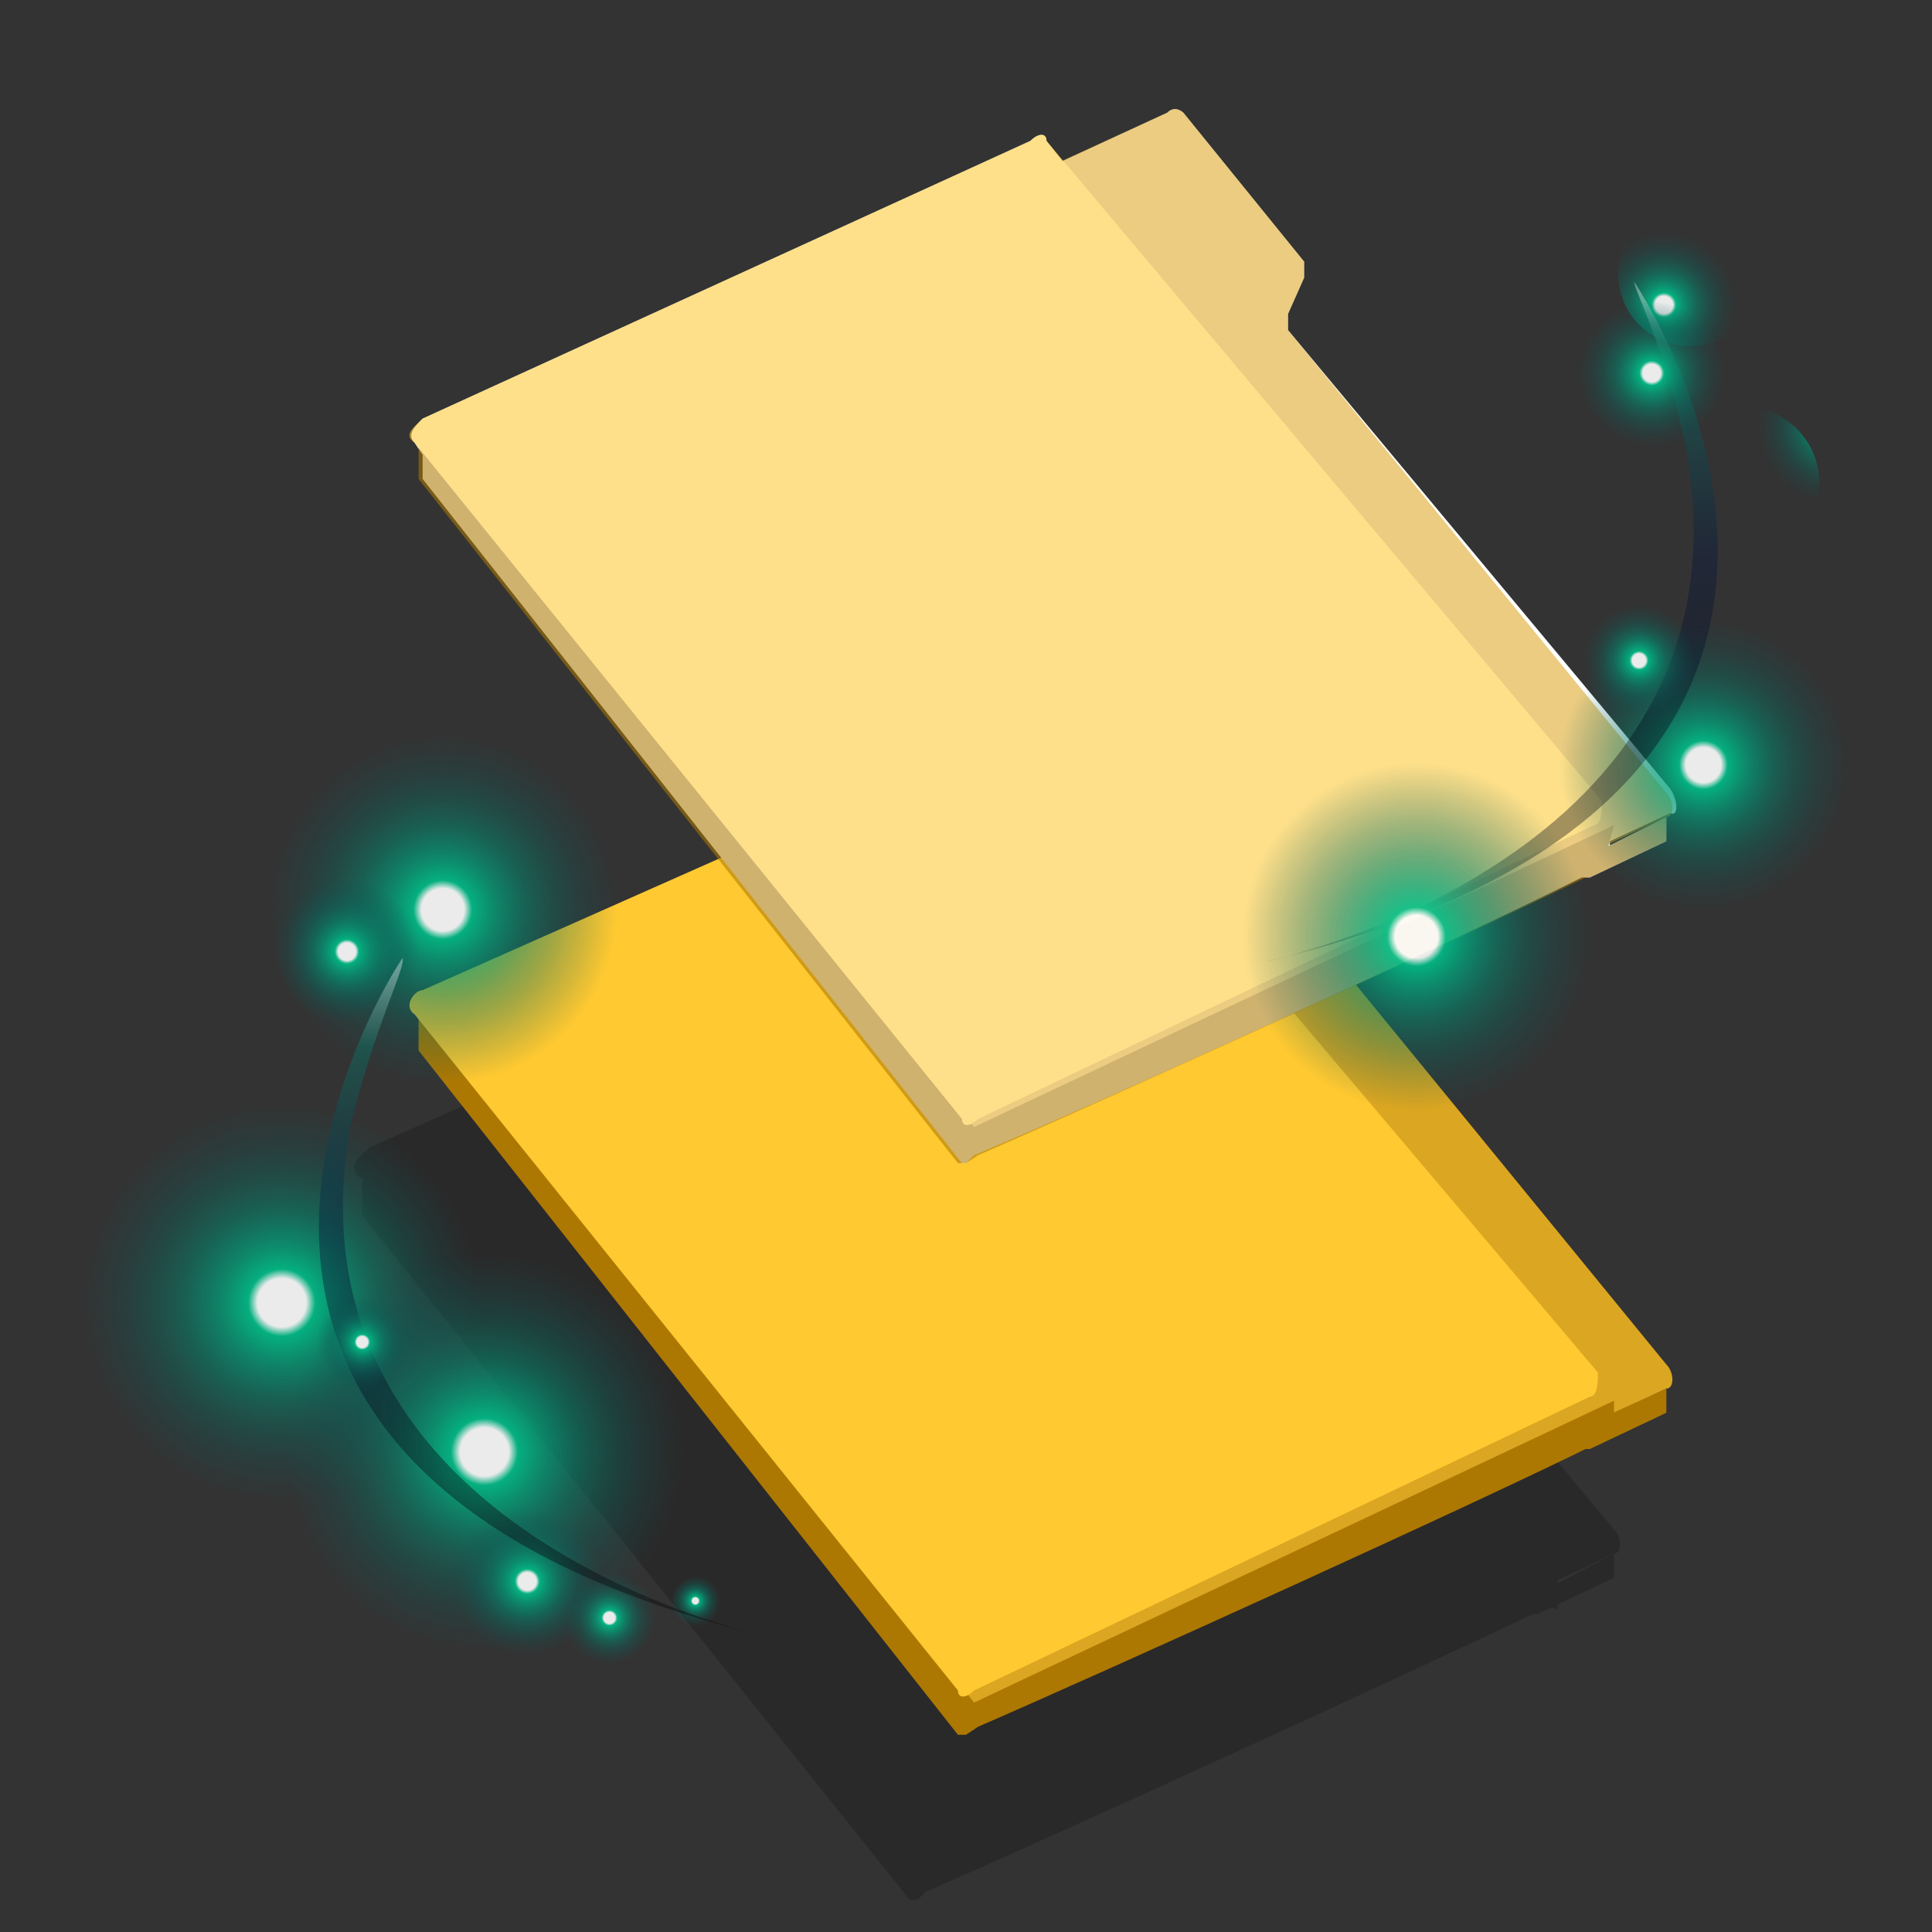 <?xml version="1.0" encoding="utf-8"?>
<!-- Generator: Adobe Illustrator 28.3.0, SVG Export Plug-In . SVG Version: 6.00 Build 0)  -->
<svg version="1.1" id="レイヤー_1" xmlns="http://www.w3.org/2000/svg" xmlns:xlink="http://www.w3.org/1999/xlink" x="0px"
	 y="0px" viewBox="0 0 48 48" style="enable-background:new 0 0 48 48;" xml:space="preserve">
<rect x="0" y="0" width="48" height="48" fill="#333333" stroke="none"/>
<style type="text/css">
	.st0{display:none;}
	.st1{display:inline;}
	.st2{fill:#34D6B7;}
	.st3{fill:#FFC550;}
	.st4{fill:#345184;}
	.st5{fill:#FFFFFF;}
	.st6{fill:#BCF1F7;}
	.st7{fill:#34CED6;}
	.st8{fill:#E2E2E2;}
	.st9{fill:#E3FFF0;}
	.st10{fill:#CFF6FF;}
	.st11{fill:#A7E1EA;}
	.st12{fill:#EBFFF8;}
	.st13{fill:#D3E8F2;}
	.st14{fill:#A5EFD3;}
	.st15{opacity:0.5;fill:#80FFCE;enable-background:new    ;}
	.st16{fill:#95EFC6;}
	.st17{fill:#6BDDA6;}
	.st18{fill:#EFF4F4;}
	.st19{fill:#C1D6CF;}
	.st20{fill:#96DAED;}
	.st21{fill:#F8FFFB;}
	.st22{fill:#FFE1AB;}
	.st23{opacity:0.3;fill:#F5FEFF;enable-background:new    ;}
	.st24{display:inline;opacity:0.3;fill:#375E82;enable-background:new    ;}
	.st25{fill:#32D898;}
	.st26{fill:#D3F4E8;}
	.st27{opacity:0.5;fill:#FFE1AB;enable-background:new    ;}
	.st28{opacity:0.7;}
	.st29{display:inline;fill:#E2E2E2;}
	.st30{opacity:0.2;}
	.st31{fill:#040000;}
	.st32{fill:#DBA621;}
	.st33{fill:#AD7802;}
	.st34{fill:#FFC931;}
	.st35{opacity:0.57;}
	.st36{opacity:0.9;}
	.st37{fill:url(#SVGID_00000133490617675614443000000012736706562257899187_);}
	.st38{fill:url(#SVGID_00000021091374511068605540000012552146596416054453_);}
	.st39{fill:url(#SVGID_00000117648315518895236890000000237415536352284348_);}
	.st40{fill:url(#SVGID_00000014604855679330164350000004485991353354939549_);}
	.st41{fill:url(#SVGID_00000080911689339196555380000000411880359998582668_);}
	.st42{fill:url(#SVGID_00000003098413717112203810000008694667687716412804_);}
	.st43{fill:url(#SVGID_00000057867923050360069560000016475987283329318587_);}
	.st44{opacity:0.4;fill:url(#SVGID_00000168826106457839327490000009985075163203368366_);enable-background:new    ;}
	.st45{fill:url(#SVGID_00000107581741355535399220000000054511657546539911_);}
	.st46{fill:url(#SVGID_00000048487269209977170070000008743768297494065343_);}
	.st47{fill:url(#SVGID_00000017506717173119718350000001599603040635523255_);}
	.st48{opacity:0.4;fill:url(#SVGID_00000150081429231727174730000014482785475100869816_);enable-background:new    ;}
	.st49{fill:url(#SVGID_00000058553806678508285890000002743906847601082497_);}
	.st50{fill:url(#SVGID_00000023967250613510309560000018007046972162441912_);}
	.st51{fill:url(#SVGID_00000036238597464713961240000002804116734902506422_);}
	.st52{fill:url(#SVGID_00000062906174541764246600000002110880977470305689_);}
	.st53{fill:url(#SVGID_00000020377241065742863550000003020636697405078452_);}
</style>
<g class="st0">
	<g class="st1">
		<path class="st2" d="M-9.2,31.9c0,0.2-0.1,0.3-0.3,0.3s-0.3-0.1-0.3-0.3s0.1-0.3,0.3-0.3S-9.2,31.7-9.2,31.9z"/>
		<path class="st3" d="M-11.2,31.8c-0.5,0-0.8-0.4-0.8-0.8c0-0.5,0.4-0.8,0.8-0.8s0.8,0.4,0.8,0.8S-10.8,31.8-11.2,31.8z
			 M-11.2,30.6c-0.2,0-0.4,0.2-0.4,0.4s0.2,0.4,0.4,0.4s0.4-0.2,0.4-0.4S-11,30.6-11.2,30.6z"/>
		<path class="st2" d="M12.7,15.5h-0.3v0.3c0,0.1-0.1,0.2-0.2,0.2S12,15.9,12,15.8v-0.3h-0.3c-0.1,0-0.2-0.1-0.2-0.2
			c0-0.1,0.1-0.2,0.2-0.2H12v-0.3c0-0.1,0.1-0.2,0.2-0.2s0.2,0.1,0.2,0.2v0.3h0.3c0.1,0,0.2,0.1,0.2,0.2S12.8,15.5,12.7,15.5z"/>
		<path class="st4" d="M14.9,14.1c0,0.2-0.1,0.3-0.3,0.3s-0.3-0.1-0.3-0.3s0.1-0.3,0.3-0.3S14.9,13.9,14.9,14.1z"/>
	</g>
	<g class="st1">
		<path class="st4" d="M-2,21.4C-3,19-2.5,16-0.5,14c1-1,2.2-1.6,3.4-1.9l0.7,3.4c-1.6,0.3-2.7,1.7-2.7,3.4c0,0.5,0.1,0.9,0.3,1.3
			L-2,21.4z"/>
		<path class="st5" d="M-0.5,23.8c0,0-0.1-0.1-0.2-0.2l2.5-2.3c0.6,0.7,1.5,1.1,2.5,1.1c1.9,0,3.4-1.6,3.4-3.4
			c0-1.4-0.8-2.5-1.9-3.1l1.5-3.1C8.1,13,8.7,13.5,9.2,14c2.7,2.7,2.7,7.1,0,9.7C6.6,26.5,2.2,26.5-0.5,23.8z"/>
		<path class="st2" d="M4.4,15.4c-0.3,0-0.5,0-0.7,0.1L3,12.1c1.4-0.3,3-0.1,4.4,0.6l-1.5,3.1C5.5,15.6,4.9,15.4,4.4,15.4z"/>
		<path class="st6" d="M-0.6,23.6C-1.2,23-1.7,22.2-2,21.5l3.2-1.3c0.2,0.4,0.4,0.8,0.7,1.1L-0.6,23.6z"/>
	</g>
	<g class="st1">
		<g>
			<path class="st7" d="M20.1,17.4v23.1c0,0.4-0.3,0.7-0.7,0.7H4.6c-0.4,0-0.7-0.3-0.7-0.7V17.4c0-0.4,0.3-0.7,0.7-0.7h14.8
				C19.8,16.7,20.1,17,20.1,17.4z"/>
			<path class="st8" d="M2.3,41.8h19.4c0.2,0,0.3-0.1,0.3-0.3l0,0c0-0.2-0.1-0.3-0.3-0.3H2.3c-0.2,0-0.3,0.1-0.3,0.3l0,0
				C2,41.7,2.1,41.8,2.3,41.8z"/>
			<path class="st7" d="M20.1,17.4v1.7H3.9v-1.7c0-0.4,0.3-0.7,0.7-0.7h14.8C19.8,16.7,20.1,17,20.1,17.4z"/>
			<g>
				<g>
					<path class="st9" d="M12,40.5L12,40.5c-0.4,0-0.7-0.3-0.7-0.7l0,0c0-0.4,0.3-0.7,0.7-0.7l0,0c0.4,0,0.7,0.3,0.7,0.7l0,0
						C12.7,40.2,12.4,40.5,12,40.5z"/>
				</g>
			</g>
			<g>
				<g>
					<path class="st9" d="M5.8,18.1L5.8,18.1c-0.1,0-0.3-0.1-0.3-0.3l0,0c0-0.1,0.1-0.3,0.3-0.3l0,0c0.1,0,0.3,0.1,0.3,0.3l0,0
						C6.1,18,5.9,18.1,5.8,18.1z"/>
				</g>
			</g>
			<g>
				<g>
					<path class="st9" d="M6.6,18.1L6.6,18.1c-0.1,0-0.3-0.1-0.3-0.3l0,0c0-0.1,0.1-0.3,0.3-0.3l0,0c0.1,0,0.3,0.1,0.3,0.3l0,0
						C6.9,18,6.8,18.1,6.6,18.1z"/>
				</g>
			</g>
			<rect x="4.2" y="19.1" class="st10" width="15.7" height="19.4"/>
		</g>
		<g>
			<g>
				<rect x="1.8" y="23.3" class="st11" width="5.2" height="2.3"/>
				<rect x="5" y="29.1" class="st11" width="5.2" height="2.3"/>
				<rect x="3.4" y="26.2" class="st11" width="5.2" height="2.3"/>
			</g>
			<g>
				<rect x="5" y="19.9" class="st12" width="14" height="2.6"/>
				<rect x="16.7" y="20.3" class="st13" width="1.9" height="1.9"/>
				<rect x="5.9" y="20.4" class="st14" width="4" height="0.4"/>
				<rect x="5.9" y="21" class="st14" width="4" height="0.4"/>
				<rect x="5.9" y="21.7" class="st14" width="2.7" height="0.4"/>
			</g>
			<g>
				<rect x="10.1" y="31.1" class="st15" width="11.4" height="5.4"/>
				<rect x="11.3" y="32.9" class="st9" width="4.5" height="0.5"/>
				<rect x="11.3" y="33.7" class="st9" width="3.4" height="0.5"/>
				<rect x="11.3" y="34.5" class="st9" width="2.3" height="0.5"/>
				<rect x="13.9" y="34.5" class="st9" width="1.4" height="0.5"/>
				<rect x="11.3" y="35.3" class="st9" width="3.1" height="0.5"/>
			</g>
			<g>
				<rect x="5" y="32.3" class="st16" width="4.1" height="4.1"/>
				<g>
					<ellipse class="st17" cx="7" cy="34.4" rx="1.3" ry="1.3"/>
					<path class="st18" d="M8,34.4c0,0.3-0.2,0.6-0.4,0.8c-0.1,0-0.2,0.1-0.2,0.1H7.3c0,0,0,0-0.1,0c0,0-0.1,0-0.2,0s-0.2,0-0.3,0
						C6.3,35.2,6,34.8,6,34.4c0-0.2,0-0.3,0.1-0.4c0.1-0.2,0.2-0.3,0.3-0.4c0,0,0.1,0,0.1-0.1c0.1,0,0.2-0.1,0.3-0.1
						c0.1,0,0.1,0,0.2,0c0.4,0,0.8,0.3,0.9,0.6C8,34.1,8,34.3,8,34.4z"/>
					<path class="st19" d="M7,34.5C6.9,34.5,6.9,34.5,7,34.5l-0.1-0.7c0-0.1,0-0.1,0.1-0.1s0.1,0,0.1,0.1L7,34.5
						C7.1,34.4,7.1,34.5,7,34.5z"/>
					<path class="st19" d="M7,34.5C7,34.5,6.9,34.5,7,34.5c-0.1-0.1-0.1-0.2-0.1-0.2l0.3-0.2c0,0,0.1,0,0.2,0c0,0,0,0.1,0,0.2
						L7,34.5C7.1,34.5,7,34.5,7,34.5z"/>
				</g>
			</g>
			<g>
				<rect x="10.8" y="23.3" class="st20" width="8.2" height="8.2"/>
				<path class="st21" d="M14.9,27.7L14.9,27.7c-0.6,0-1-0.5-1-1v-0.6c0-0.6,0.5-1,1-1l0,0c0.6,0,1,0.5,1,1v0.6
					C15.9,27.3,15.4,27.7,14.9,27.7z"/>
				<path class="st21" d="M14.9,27.2c-1,0-1.8,0.6-2.2,1.4c-0.2,0.5,0.1,1,0.7,1h3.1c0.5,0,0.9-0.6,0.7-1
					C16.7,27.8,15.8,27.2,14.9,27.2z"/>
			</g>
			<rect x="5" y="36.7" class="st22" width="14" height="0.7"/>
		</g>
		<g>
			<path class="st7" d="M20,23L20,23v-2.4l0,0c0.2,0,0.3,0.1,0.3,0.3v1.8C20.3,22.9,20.2,23,20,23z"/>
			<path class="st7" d="M20,25.7L20,25.7v-2.4l0,0c0.2,0,0.3,0.1,0.3,0.3v1.8C20.3,25.6,20.2,25.7,20,25.7z"/>
		</g>
		<g>
			<polygon class="st23" points="13.3,19.1 4.2,28.2 4.2,23.3 8.4,19.1 			"/>
			<polygon class="st23" points="16.7,19.1 4.2,31.6 4.2,29.1 14.2,19.1 			"/>
		</g>
	</g>
	<path class="st24" d="M7.4,33.1v2.1c0,0.1-0.1,0.2-0.1,0.2v5.8H4.6c-0.4,0-0.7-0.3-0.7-0.7V28.8h2.9c0.3,0,0.5,0.2,0.5,0.5v3.6
		C7.4,32.9,7.4,33,7.4,33.1z"/>
	<g class="st1">
		<g>
			<path class="st25" d="M5.4,27.8v16c0,0.3-0.2,0.5-0.5,0.5h-8.4c-0.3,0-0.5-0.2-0.5-0.5v-16c0-0.3,0.2-0.5,0.5-0.5h8.4
				C5.2,27.3,5.4,27.6,5.4,27.8z"/>
			<path class="st25" d="M5.4,27.8V29H-4v-1.2c0-0.3,0.2-0.5,0.5-0.5h8.4C5.2,27.3,5.4,27.6,5.4,27.8z"/>
			<g>
				<g>
					<path class="st9" d="M0.7,43.9L0.7,43.9c-0.3,0-0.5-0.2-0.5-0.5l0,0c0-0.3,0.2-0.5,0.5-0.5l0,0c0.3,0,0.5,0.2,0.5,0.5l0,0
						C1.2,43.7,1,43.9,0.7,43.9z"/>
				</g>
			</g>
			<g>
				<g>
					<path class="st9" d="M-1,28.4L-1,28.4c-0.1,0-0.2-0.1-0.2-0.2l0,0c0-0.1,0.1-0.2,0.2-0.2l0,0c0.1,0,0.2,0.1,0.2,0.2l0,0
						C-0.8,28.3-0.9,28.4-1,28.4z"/>
				</g>
			</g>
			<path class="st9" d="M1.7,28.2h-1.9c0,0-0.1,0-0.1-0.1s0-0.1,0.1-0.1h1.9C1.7,28.1,1.7,28.1,1.7,28.2L1.7,28.2z"/>
			<rect x="-3.8" y="29" class="st10" width="9" height="13.5"/>
		</g>
		<g>
			<rect x="-3.1" y="36.2" class="st12" width="1.6" height="0.5"/>
			<rect x="1.1" y="36.2" class="st12" width="1.6" height="0.5"/>
			<rect x="-1" y="36.2" class="st12" width="1.6" height="0.5"/>
		</g>
		<g>
			<g>
				<rect x="-2.1" y="37.1" class="st12" width="6.6" height="1.8"/>
				<rect x="2.9" y="37.4" class="st26" width="1.3" height="1.3"/>
				<rect x="-2.4" y="37.5" class="st14" width="2.8" height="0.3"/>
				<rect x="-2.4" y="37.9" class="st14" width="2.8" height="0.3"/>
				<rect x="-2.4" y="38.4" class="st14" width="1.9" height="0.3"/>
			</g>
			<g>
				<rect x="-3.1" y="39.4" class="st12" width="4.8" height="2.3"/>
				<rect x="-2.4" y="39.7" class="st22" width="2.5" height="0.3"/>
				<rect x="-2.4" y="40.2" class="st22" width="1.9" height="0.3"/>
				<rect x="-2.4" y="40.6" class="st22" width="1.3" height="0.3"/>
				<rect x="-1" y="40.6" class="st14" width="0.8" height="0.3"/>
				<rect x="-2.4" y="41.1" class="st22" width="1.7" height="0.3"/>
			</g>
			<g>
				<rect x="-4.4" y="29.9" class="st27" width="7.1" height="5.8"/>
				<g>
					<circle class="st3" cx="-0.2" cy="32.8" r="1.8"/>
					<path class="st18" d="M1.2,32.8c0,0.5-0.2,0.9-0.6,1.1c0,0.1-0.2,0.1-0.3,0.2c0,0-0.1,0-0.2,0H0c-0.1,0-0.1,0-0.2,0
						s-0.3,0-0.4-0.1c-0.6-0.2-1-0.7-1-1.3c0-0.2,0-0.4,0.1-0.6c0.1-0.2,0.3-0.4,0.5-0.6l0.1-0.1c0.1-0.1,0.2-0.1,0.4-0.1
						c0.1,0,0.2,0,0.3,0c0.6,0,1.1,0.4,1.3,0.9C1.2,32.4,1.2,32.6,1.2,32.8z"/>
					<path class="st19" d="M-0.2,32.9c-0.1,0-0.2-0.1-0.2-0.2v-0.9c0-0.1,0.1-0.2,0.2-0.2S0,31.7,0,31.8v0.9
						C0,32.9-0.1,32.9-0.2,32.9z"/>
					<path class="st19" d="M-0.2,32.9c0,0-0.1,0-0.1-0.1s0-0.2,0-0.2l0.5-0.3c0.1,0,0.2,0,0.2,0c0,0.1,0,0.2,0,0.2L-0.2,32.9
						C-0.1,32.9-0.1,32.9-0.2,32.9z"/>
				</g>
				<polygon class="st23" points="2.5,29 -3.8,35.3 -3.8,31.9 -0.9,29 				"/>
				<polygon class="st23" points="4.9,29 -3.8,37.7 -3.8,36 3.2,29 				"/>
			</g>
			<g class="st28">
				<rect x="2.3" y="39.4" class="st16" width="3.5" height="3.5"/>
				<path class="st21" d="M4,41.3L4,41.3c-0.3,0-0.4-0.2-0.4-0.4v-0.3c0-0.3,0.2-0.4,0.4-0.4l0,0c0.3,0,0.4,0.2,0.4,0.4v0.3
					C4.4,41.1,4.2,41.3,4,41.3z"/>
				<path class="st21" d="M4,41.1c-0.4,0-0.8,0.3-0.9,0.6c-0.1,0.2,0,0.4,0.3,0.4h1.3c0.2,0,0.4-0.2,0.3-0.4
					C4.8,41.3,4.4,41.1,4,41.1z"/>
			</g>
			<rect x="3.4" y="29.9" class="st16" width="1" height="6.8"/>
		</g>
		<path class="st25" d="M5.3,33.9L5.3,33.9v-2.5l0,0c0.1,0,0.2,0.1,0.2,0.2v2.1C5.5,33.8,5.4,33.9,5.3,33.9z"/>
	</g>
	<path class="st24" d="M-1,27.3l-0.9,2.5l-2,5.8L-4,36.3v-0.6h-0.4v-5.8H-4v-2c0-0.3,0.2-0.5,0.5-0.5L-1,27.3L-1,27.3L-1,27.3z"/>
	<path class="st29" d="M-8.7,45H6.7C6.9,45,7,44.9,7,44.7l0,0c0-0.2-0.1-0.3-0.3-0.3H-8.7c-0.2,0-0.3,0.1-0.3,0.3l0,0
		C-9,44.9-8.8,45-8.7,45z"/>
</g>
<g>
	<g>
		<g class="st30">
			<path class="st31" d="M9.6,30l13.1,16.6c0,0.2,0.2,0.2,0.4,0l17-8c0.2,0,0.2-0.4,0-0.6l-9.5-11.4c0,0,0-0.2,0-0.4l0.4-0.9
				c0,0,0-0.2,0-0.4l-3-3.7c0,0-0.2-0.2-0.4,0l-17.7,8C9.4,29.5,9.4,29.8,9.6,30z"/>
			<path class="st31" d="M38.5,39.9C35.4,41.4,26,45.7,23,47l0,0l-0.2,0.2h-0.2L9,30.2V30v-0.6L9.2,29l13.6,17.4l0,0l15.9-7.5V40
				L38.5,39.9L38.5,39.9z"/>
			<path class="st31" d="M38.2,40.1l1.9-0.9c0,0,0,0,0-0.2v-0.4L38,39.7v0.4C38,40.1,38.2,40.1,38.2,40.1z"/>
			<path class="st31" d="M9,29.3l13.6,16.8c0,0.2,0.2,0.2,0.4,0l15.3-7.3c0.2,0,0.2-0.4,0.2-0.6L24.7,21.8c0-0.2-0.2-0.2-0.4,0
				L9.2,28.5C8.7,28.9,8.7,29.1,9,29.3z"/>
		</g>
		<g>
			<g>
				<path class="st32" d="M10.9,25.9L24,42.5c0,0.2,0.2,0.2,0.4,0l17-8c0.2,0,0.2-0.4,0-0.6L32,22.4c0,0,0-0.2,0-0.4l0.4-0.9
					c0,0,0-0.2,0-0.4l-3-3.7c0,0-0.2-0.2-0.4,0l-17.9,8.2C10.9,25.5,10.9,25.7,10.9,25.9z"/>
				<path class="st33" d="M39.8,35.8c-3,1.5-12.5,5.8-15.5,7.1L24,43.1h-0.2l-13.4-17v-0.2v-0.6l0.2-0.4l13.6,17.4l15.9-7.5v0.8
					h-0.3V35.8z"/>
				<path class="st33" d="M39.5,36l1.9-0.9c0,0,0,0,0-0.2v-0.4l-2.2,1V36H39.5z"/>
				<path class="st34" d="M10.3,25.2L23.8,42c0,0.2,0.2,0.2,0.4,0l15.3-7.3c0.2,0,0.2-0.4,0.2-0.6L26,17.9c0-0.2-0.2-0.2-0.4,0
					l-15.1,6.7C10.3,24.6,10,25,10.3,25.2z"/>
			</g>
		</g>
	</g>
	<g>
		<g>
			<defs>
				<path id="SVGID_1_" d="M41.5,33.9L32,22.4c0,0,0-0.2,0-0.4l0.4-0.9c0,0,0-0.2,0-0.4l-3-3.7c0,0-0.2-0.2-0.4,0l-2.7,1.2L26,17.9
					c0-0.2-0.2-0.2-0.4,0l-15.1,6.7c-0.2,0-0.4,0.4-0.2,0.6l0.2,0.3v0.4v0.2l13.4,17H24l0.2-0.2c2.9-1.2,11.7-5.2,15.1-6.9l0,0h0.2
					l0.5-0.2h0.2v-0.1l1.3-0.6c0,0,0,0,0-0.2v-0.4l-1.3,0.6l0,0l1.3-0.6C41.7,34.5,41.7,34.1,41.5,33.9z"/>
			</defs>
			<clipPath id="SVGID_00000016779068101205231280000000769496188066514852_">
				<use xlink:href="#SVGID_1_"  style="overflow:visible;"/>
			</clipPath>
		</g>
	</g>
	<path class="st5" d="M41.5,19.6L32,8.2c0,0,0-0.2,0-0.4l0.4-0.9c0,0,0-0.2,0-0.4l-3-3.7c0,0-0.2-0.2-0.4,0L26.4,4L26,3.5
		c0-0.2-0.2-0.2-0.4,0l-15.1,6.9c-0.2,0.2-0.4,0.4-0.2,0.6l0.2,0.3v0.4v0.2l13.4,17H24l0.2-0.2c2.9-1.2,11.7-5.2,15.1-6.9l0,0h0.2
		l1.9-0.9c0,0,0,0,0-0.2v-0.4L40,21v-0.1l1.5-0.7C41.7,20.3,41.7,19.9,41.5,19.6z"/>
	<g class="st35">
		<path class="st32" d="M10.9,11.7L24,28.3c0,0.2,0.2,0.2,0.4,0l17-8c0.2,0,0.2-0.4,0-0.6L32,8.2c0,0,0-0.2,0-0.4l0.4-0.9
			c0,0,0-0.2,0-0.4l-3-3.7c0,0-0.2-0.2-0.4,0L11.1,11C10.9,11.2,10.9,11.5,10.9,11.7z"/>
		<path class="st33" d="M39.8,21.6c-3,1.5-12.5,5.8-15.5,7.1l0,0L24,28.9h-0.2l-13.4-17v-0.2V11l0.2-0.4L24.2,28l0,0l15.9-7.5
			L39.8,21.6L39.8,21.6z"/>
		<path class="st33" d="M39.5,21.8l1.9-0.9c0,0,0,0,0-0.2v-0.4l-2.2,1.1v0.4H39.5z"/>
		<path class="st34" d="M10.3,11l13.6,16.8c0,0.2,0.2,0.2,0.4,0l15.3-7.3c0.2,0,0.2-0.4,0.2-0.6L26,3.5c0-0.2-0.2-0.2-0.4,0
			l-15.1,6.9C10.3,10.6,10,10.8,10.3,11z"/>
	</g>
	<g class="st36">
		
			<radialGradient id="SVGID_00000103964801526662668270000013306820270088142465_" cx="-80.01" cy="-1282.195" r="4.407" gradientTransform="matrix(1 0 0 -1 91.01 -1259.6)" gradientUnits="userSpaceOnUse">
			<stop  offset="0.12" style="stop-color:#FFFFFF"/>
			<stop  offset="0.166" style="stop-color:#00BD88"/>
			<stop  offset="0.295" style="stop-color:#02A27B;stop-opacity:0.841"/>
			<stop  offset="0.479" style="stop-color:#04836C;stop-opacity:0.615"/>
			<stop  offset="0.658" style="stop-color:#066D62;stop-opacity:0.396"/>
			<stop  offset="0.828" style="stop-color:#07605B;stop-opacity:0.187"/>
			<stop  offset="0.98" style="stop-color:#075B59;stop-opacity:0"/>
		</radialGradient>
		<circle style="fill:url(#SVGID_00000103964801526662668270000013306820270088142465_);" cx="11" cy="22.7" r="4.4"/>
		
			<radialGradient id="SVGID_00000139291486548498528720000008791850399755210140_" cx="-84.01" cy="-1291.958" r="5.024" gradientTransform="matrix(1 0 0 -1 91.01 -1259.6)" gradientUnits="userSpaceOnUse">
			<stop  offset="0.12" style="stop-color:#FFFFFF"/>
			<stop  offset="0.166" style="stop-color:#00BD88"/>
			<stop  offset="0.295" style="stop-color:#02A27B;stop-opacity:0.841"/>
			<stop  offset="0.479" style="stop-color:#04836C;stop-opacity:0.615"/>
			<stop  offset="0.658" style="stop-color:#066D62;stop-opacity:0.396"/>
			<stop  offset="0.828" style="stop-color:#07605B;stop-opacity:0.187"/>
			<stop  offset="0.98" style="stop-color:#075B59;stop-opacity:0"/>
		</radialGradient>
		<circle style="fill:url(#SVGID_00000139291486548498528720000008791850399755210140_);" cx="7" cy="32.4" r="5"/>
		
			<radialGradient id="SVGID_00000142159153161359508550000013261316753588671908_" cx="-78.975" cy="-1295.665" r="5.014" gradientTransform="matrix(1 0 0 -1 91.01 -1259.6)" gradientUnits="userSpaceOnUse">
			<stop  offset="0.12" style="stop-color:#FFFFFF"/>
			<stop  offset="0.166" style="stop-color:#00BD88"/>
			<stop  offset="0.295" style="stop-color:#02A27B;stop-opacity:0.841"/>
			<stop  offset="0.479" style="stop-color:#04836C;stop-opacity:0.615"/>
			<stop  offset="0.658" style="stop-color:#066D62;stop-opacity:0.396"/>
			<stop  offset="0.828" style="stop-color:#07605B;stop-opacity:0.187"/>
			<stop  offset="0.98" style="stop-color:#075B59;stop-opacity:0"/>
		</radialGradient>
		<circle style="fill:url(#SVGID_00000142159153161359508550000013261316753588671908_);" cx="12" cy="36.1" r="5"/>
		
			<radialGradient id="SVGID_00000129199149194898296860000008987510035371529129_" cx="-77.91" cy="-1298.883" r="1.859" gradientTransform="matrix(1 0 0 -1 91.01 -1259.6)" gradientUnits="userSpaceOnUse">
			<stop  offset="0.12" style="stop-color:#FFFFFF"/>
			<stop  offset="0.166" style="stop-color:#00BD88"/>
			<stop  offset="0.295" style="stop-color:#02A27B;stop-opacity:0.841"/>
			<stop  offset="0.479" style="stop-color:#04836C;stop-opacity:0.615"/>
			<stop  offset="0.658" style="stop-color:#066D62;stop-opacity:0.396"/>
			<stop  offset="0.828" style="stop-color:#07605B;stop-opacity:0.187"/>
			<stop  offset="0.98" style="stop-color:#075B59;stop-opacity:0"/>
		</radialGradient>
		<circle style="fill:url(#SVGID_00000129199149194898296860000008987510035371529129_);" cx="13.1" cy="39.3" r="1.9"/>
		
			<radialGradient id="SVGID_00000090283751227566856980000013145013422126133140_" cx="-75.868" cy="-1299.79" r="1.165" gradientTransform="matrix(1 0 0 -1 91.01 -1259.6)" gradientUnits="userSpaceOnUse">
			<stop  offset="0.12" style="stop-color:#FFFFFF"/>
			<stop  offset="0.166" style="stop-color:#00BD88"/>
			<stop  offset="0.295" style="stop-color:#02A27B;stop-opacity:0.841"/>
			<stop  offset="0.479" style="stop-color:#04836C;stop-opacity:0.615"/>
			<stop  offset="0.658" style="stop-color:#066D62;stop-opacity:0.396"/>
			<stop  offset="0.828" style="stop-color:#07605B;stop-opacity:0.187"/>
			<stop  offset="0.98" style="stop-color:#075B59;stop-opacity:0"/>
		</radialGradient>
		<circle style="fill:url(#SVGID_00000090283751227566856980000013145013422126133140_);" cx="15.1" cy="40.1" r="1.2"/>
		
			<radialGradient id="SVGID_00000122682923644908670960000011061169915818489222_" cx="-73.735" cy="-1299.367" r="0.649" gradientTransform="matrix(1 0 0 -1 91.01 -1259.6)" gradientUnits="userSpaceOnUse">
			<stop  offset="0.12" style="stop-color:#FFFFFF"/>
			<stop  offset="0.166" style="stop-color:#00BD88"/>
			<stop  offset="0.295" style="stop-color:#02A27B;stop-opacity:0.841"/>
			<stop  offset="0.479" style="stop-color:#04836C;stop-opacity:0.615"/>
			<stop  offset="0.658" style="stop-color:#066D62;stop-opacity:0.396"/>
			<stop  offset="0.828" style="stop-color:#07605B;stop-opacity:0.187"/>
			<stop  offset="0.98" style="stop-color:#075B59;stop-opacity:0"/>
		</radialGradient>
		<circle style="fill:url(#SVGID_00000122682923644908670960000011061169915818489222_);" cx="17.3" cy="39.8" r="0.6"/>
		
			<radialGradient id="SVGID_00000113337186359176630270000017066328304403972224_" cx="-82.39" cy="-1283.236" r="1.826" gradientTransform="matrix(1 0 0 -1 91.01 -1259.6)" gradientUnits="userSpaceOnUse">
			<stop  offset="0.12" style="stop-color:#FFFFFF"/>
			<stop  offset="0.166" style="stop-color:#00BD88"/>
			<stop  offset="0.295" style="stop-color:#02A27B;stop-opacity:0.841"/>
			<stop  offset="0.479" style="stop-color:#04836C;stop-opacity:0.615"/>
			<stop  offset="0.658" style="stop-color:#066D62;stop-opacity:0.396"/>
			<stop  offset="0.828" style="stop-color:#07605B;stop-opacity:0.187"/>
			<stop  offset="0.98" style="stop-color:#075B59;stop-opacity:0"/>
		</radialGradient>
		<circle style="fill:url(#SVGID_00000113337186359176630270000017066328304403972224_);" cx="8.6" cy="23.6" r="1.8"/>
		
			<linearGradient id="SVGID_00000032651062217913393950000014393036359115741362_" gradientUnits="userSpaceOnUse" x1="-77.501" y1="-1300.366" x2="-77.332" y2="-1283.53" gradientTransform="matrix(1 0 0 -1 91.01 -1259.6)">
			<stop  offset="0" style="stop-color:#000000"/>
			<stop  offset="0.139" style="stop-color:#000207"/>
			<stop  offset="0.339" style="stop-color:#00081A"/>
			<stop  offset="0.576" style="stop-color:#001139"/>
			<stop  offset="0.594" style="stop-color:#00123C"/>
			<stop  offset="0.644" style="stop-color:#002143"/>
			<stop  offset="0.742" style="stop-color:#004956"/>
			<stop  offset="0.874" style="stop-color:#008874"/>
			<stop  offset="0.989" style="stop-color:#FFFFFF"/>
		</linearGradient>
		<path style="opacity:0.4;fill:url(#SVGID_00000032651062217913393950000014393036359115741362_);enable-background:new    ;" d="
			M10,23.8c0,0-8.6,12.7,9.2,16.9c0,0-12.3-2.5-10.5-12.7C9.3,25.5,10.1,24,10,23.8L10,23.8z"/>
		
			<radialGradient id="SVGID_00000069389849098345672970000001317826518749625730_" cx="-82.01" cy="-1292.937" r="1.156" gradientTransform="matrix(1 0 0 -1 91.01 -1259.6)" gradientUnits="userSpaceOnUse">
			<stop  offset="0.12" style="stop-color:#FFFFFF"/>
			<stop  offset="0.166" style="stop-color:#00BD88"/>
			<stop  offset="0.295" style="stop-color:#02A27B;stop-opacity:0.841"/>
			<stop  offset="0.479" style="stop-color:#04836C;stop-opacity:0.615"/>
			<stop  offset="0.658" style="stop-color:#066D62;stop-opacity:0.396"/>
			<stop  offset="0.828" style="stop-color:#07605B;stop-opacity:0.187"/>
			<stop  offset="0.98" style="stop-color:#075B59;stop-opacity:0"/>
		</radialGradient>
		<circle style="fill:url(#SVGID_00000069389849098345672970000001317826518749625730_);" cx="8.9" cy="33.4" r="1.2"/>
	</g>
	<g class="st36">
		
			<radialGradient id="SVGID_00000109009773075100584250000016312827891577212571_" cx="-4806.264" cy="-1278.6" r="3.644" gradientTransform="matrix(-1 0 0 -1 -4763.964 -1259.6)" gradientUnits="userSpaceOnUse">
			<stop  offset="0.12" style="stop-color:#FFFFFF"/>
			<stop  offset="0.166" style="stop-color:#00BD88"/>
			<stop  offset="0.295" style="stop-color:#02A27B;stop-opacity:0.841"/>
			<stop  offset="0.479" style="stop-color:#04836C;stop-opacity:0.615"/>
			<stop  offset="0.658" style="stop-color:#066D62;stop-opacity:0.396"/>
			<stop  offset="0.828" style="stop-color:#07605B;stop-opacity:0.187"/>
			<stop  offset="0.98" style="stop-color:#075B59;stop-opacity:0"/>
		</radialGradient>
		<circle style="fill:url(#SVGID_00000109009773075100584250000016312827891577212571_);" cx="42.3" cy="19" r="3.7"/>
		
			<radialGradient id="SVGID_00000170260572544491855350000006506824365267693746_" cx="-4592.547" cy="-1510.793" r="1.824" gradientTransform="matrix(-0.994 0.108 -0.108 -0.994 -4686.823 -998.149)" gradientUnits="userSpaceOnUse">
			<stop  offset="0.12" style="stop-color:#FFFFFF"/>
			<stop  offset="0.166" style="stop-color:#00BD88"/>
			<stop  offset="0.295" style="stop-color:#02A27B;stop-opacity:0.841"/>
			<stop  offset="0.479" style="stop-color:#04836C;stop-opacity:0.615"/>
			<stop  offset="0.658" style="stop-color:#066D62;stop-opacity:0.396"/>
			<stop  offset="0.828" style="stop-color:#07605B;stop-opacity:0.187"/>
			<stop  offset="0.98" style="stop-color:#075B59;stop-opacity:0"/>
		</radialGradient>
		<circle style="fill:url(#SVGID_00000170260572544491855350000006506824365267693746_);" cx="42" cy="6.8" r="1.8"/>
		
			<linearGradient id="SVGID_00000119807590107558086110000009060163693713819526_" gradientUnits="userSpaceOnUse" x1="-4801.055" y1="-1283.553" x2="-4800.886" y2="-1266.717" gradientTransform="matrix(-1 0 0 -1 -4763.964 -1259.6)">
			<stop  offset="0" style="stop-color:#000000"/>
			<stop  offset="0.139" style="stop-color:#000207"/>
			<stop  offset="0.339" style="stop-color:#00081A"/>
			<stop  offset="0.576" style="stop-color:#001139"/>
			<stop  offset="0.594" style="stop-color:#00123C"/>
			<stop  offset="0.644" style="stop-color:#002143"/>
			<stop  offset="0.742" style="stop-color:#004956"/>
			<stop  offset="0.874" style="stop-color:#008874"/>
			<stop  offset="0.989" style="stop-color:#FFFFFF"/>
		</linearGradient>
		<path style="opacity:0.4;fill:url(#SVGID_00000119807590107558086110000009060163693713819526_);enable-background:new    ;" d="
			M40.6,7c0,0,8.6,12.7-9.2,16.9c0,0,12.3-2.5,10.5-12.7C41.4,8.7,40.6,7.2,40.6,7L40.6,7z"/>
		
			<radialGradient id="SVGID_00000009587280721389905720000000369832785963223189_" cx="-5230.229" cy="-443.192" r="1.914" gradientTransform="matrix(-0.947 -0.322 0.322 -0.947 -4764.742 -2093.236)" gradientUnits="userSpaceOnUse">
			<stop  offset="0.12" style="stop-color:#FFFFFF"/>
			<stop  offset="0.166" style="stop-color:#00BD88"/>
			<stop  offset="0.295" style="stop-color:#02A27B;stop-opacity:0.841"/>
			<stop  offset="0.479" style="stop-color:#04836C;stop-opacity:0.615"/>
			<stop  offset="0.658" style="stop-color:#066D62;stop-opacity:0.396"/>
			<stop  offset="0.828" style="stop-color:#07605B;stop-opacity:0.187"/>
			<stop  offset="0.98" style="stop-color:#075B59;stop-opacity:0"/>
		</radialGradient>
		<circle style="fill:url(#SVGID_00000009587280721389905720000000369832785963223189_);" cx="43.3" cy="12" r="1.9"/>
		
			<radialGradient id="SVGID_00000131369694380339168420000018111012849164399260_" cx="-5189.803" cy="-536.643" r="1.21" gradientTransform="matrix(-0.958 -0.287 0.287 -0.958 -4778.238 -2001.266)" gradientUnits="userSpaceOnUse">
			<stop  offset="0.12" style="stop-color:#FFFFFF"/>
			<stop  offset="0.166" style="stop-color:#00BD88"/>
			<stop  offset="0.295" style="stop-color:#02A27B;stop-opacity:0.841"/>
			<stop  offset="0.479" style="stop-color:#04836C;stop-opacity:0.615"/>
			<stop  offset="0.658" style="stop-color:#066D62;stop-opacity:0.396"/>
			<stop  offset="0.828" style="stop-color:#07605B;stop-opacity:0.187"/>
			<stop  offset="0.98" style="stop-color:#075B59;stop-opacity:0"/>
		</radialGradient>
		<circle style="fill:url(#SVGID_00000131369694380339168420000018111012849164399260_);" cx="38.2" cy="4.8" r="1.2"/>
		
			<radialGradient id="SVGID_00000100381515535419335330000015470208435860182664_" cx="-4804.665" cy="-1276.003" r="1.402" gradientTransform="matrix(-1 0 0 -1 -4763.964 -1259.6)" gradientUnits="userSpaceOnUse">
			<stop  offset="0.12" style="stop-color:#FFFFFF"/>
			<stop  offset="0.166" style="stop-color:#00BD88"/>
			<stop  offset="0.295" style="stop-color:#02A27B;stop-opacity:0.841"/>
			<stop  offset="0.479" style="stop-color:#04836C;stop-opacity:0.615"/>
			<stop  offset="0.658" style="stop-color:#066D62;stop-opacity:0.396"/>
			<stop  offset="0.828" style="stop-color:#07605B;stop-opacity:0.187"/>
			<stop  offset="0.98" style="stop-color:#075B59;stop-opacity:0"/>
		</radialGradient>
		<circle style="fill:url(#SVGID_00000100381515535419335330000015470208435860182664_);" cx="40.7" cy="16.4" r="1.4"/>
		
			<radialGradient id="SVGID_00000010281615242284172170000008895630442969601978_" cx="-4804.98" cy="-1268.863" r="1.85" gradientTransform="matrix(-1 0 0 -1 -4763.964 -1259.6)" gradientUnits="userSpaceOnUse">
			<stop  offset="0.12" style="stop-color:#FFFFFF"/>
			<stop  offset="0.166" style="stop-color:#00BD88"/>
			<stop  offset="0.295" style="stop-color:#02A27B;stop-opacity:0.841"/>
			<stop  offset="0.479" style="stop-color:#04836C;stop-opacity:0.615"/>
			<stop  offset="0.658" style="stop-color:#066D62;stop-opacity:0.396"/>
			<stop  offset="0.828" style="stop-color:#07605B;stop-opacity:0.187"/>
			<stop  offset="0.98" style="stop-color:#075B59;stop-opacity:0"/>
		</radialGradient>
		<circle style="fill:url(#SVGID_00000010281615242284172170000008895630442969601978_);" cx="41" cy="9.3" r="1.8"/>
		
			<radialGradient id="SVGID_00000159466047341137429810000003469333566098371720_" cx="-4799.134" cy="-1282.866" r="4.41" gradientTransform="matrix(-1 0 0 -1 -4763.964 -1259.6)" gradientUnits="userSpaceOnUse">
			<stop  offset="0.12" style="stop-color:#FFFFFF"/>
			<stop  offset="0.166" style="stop-color:#00BD88"/>
			<stop  offset="0.295" style="stop-color:#02A27B;stop-opacity:0.841"/>
			<stop  offset="0.479" style="stop-color:#04836C;stop-opacity:0.615"/>
			<stop  offset="0.658" style="stop-color:#066D62;stop-opacity:0.396"/>
			<stop  offset="0.828" style="stop-color:#07605B;stop-opacity:0.187"/>
			<stop  offset="0.98" style="stop-color:#075B59;stop-opacity:0"/>
		</radialGradient>
		<circle style="fill:url(#SVGID_00000159466047341137429810000003469333566098371720_);" cx="35.1" cy="23.3" r="4.4"/>
	</g>
</g>
</svg>
